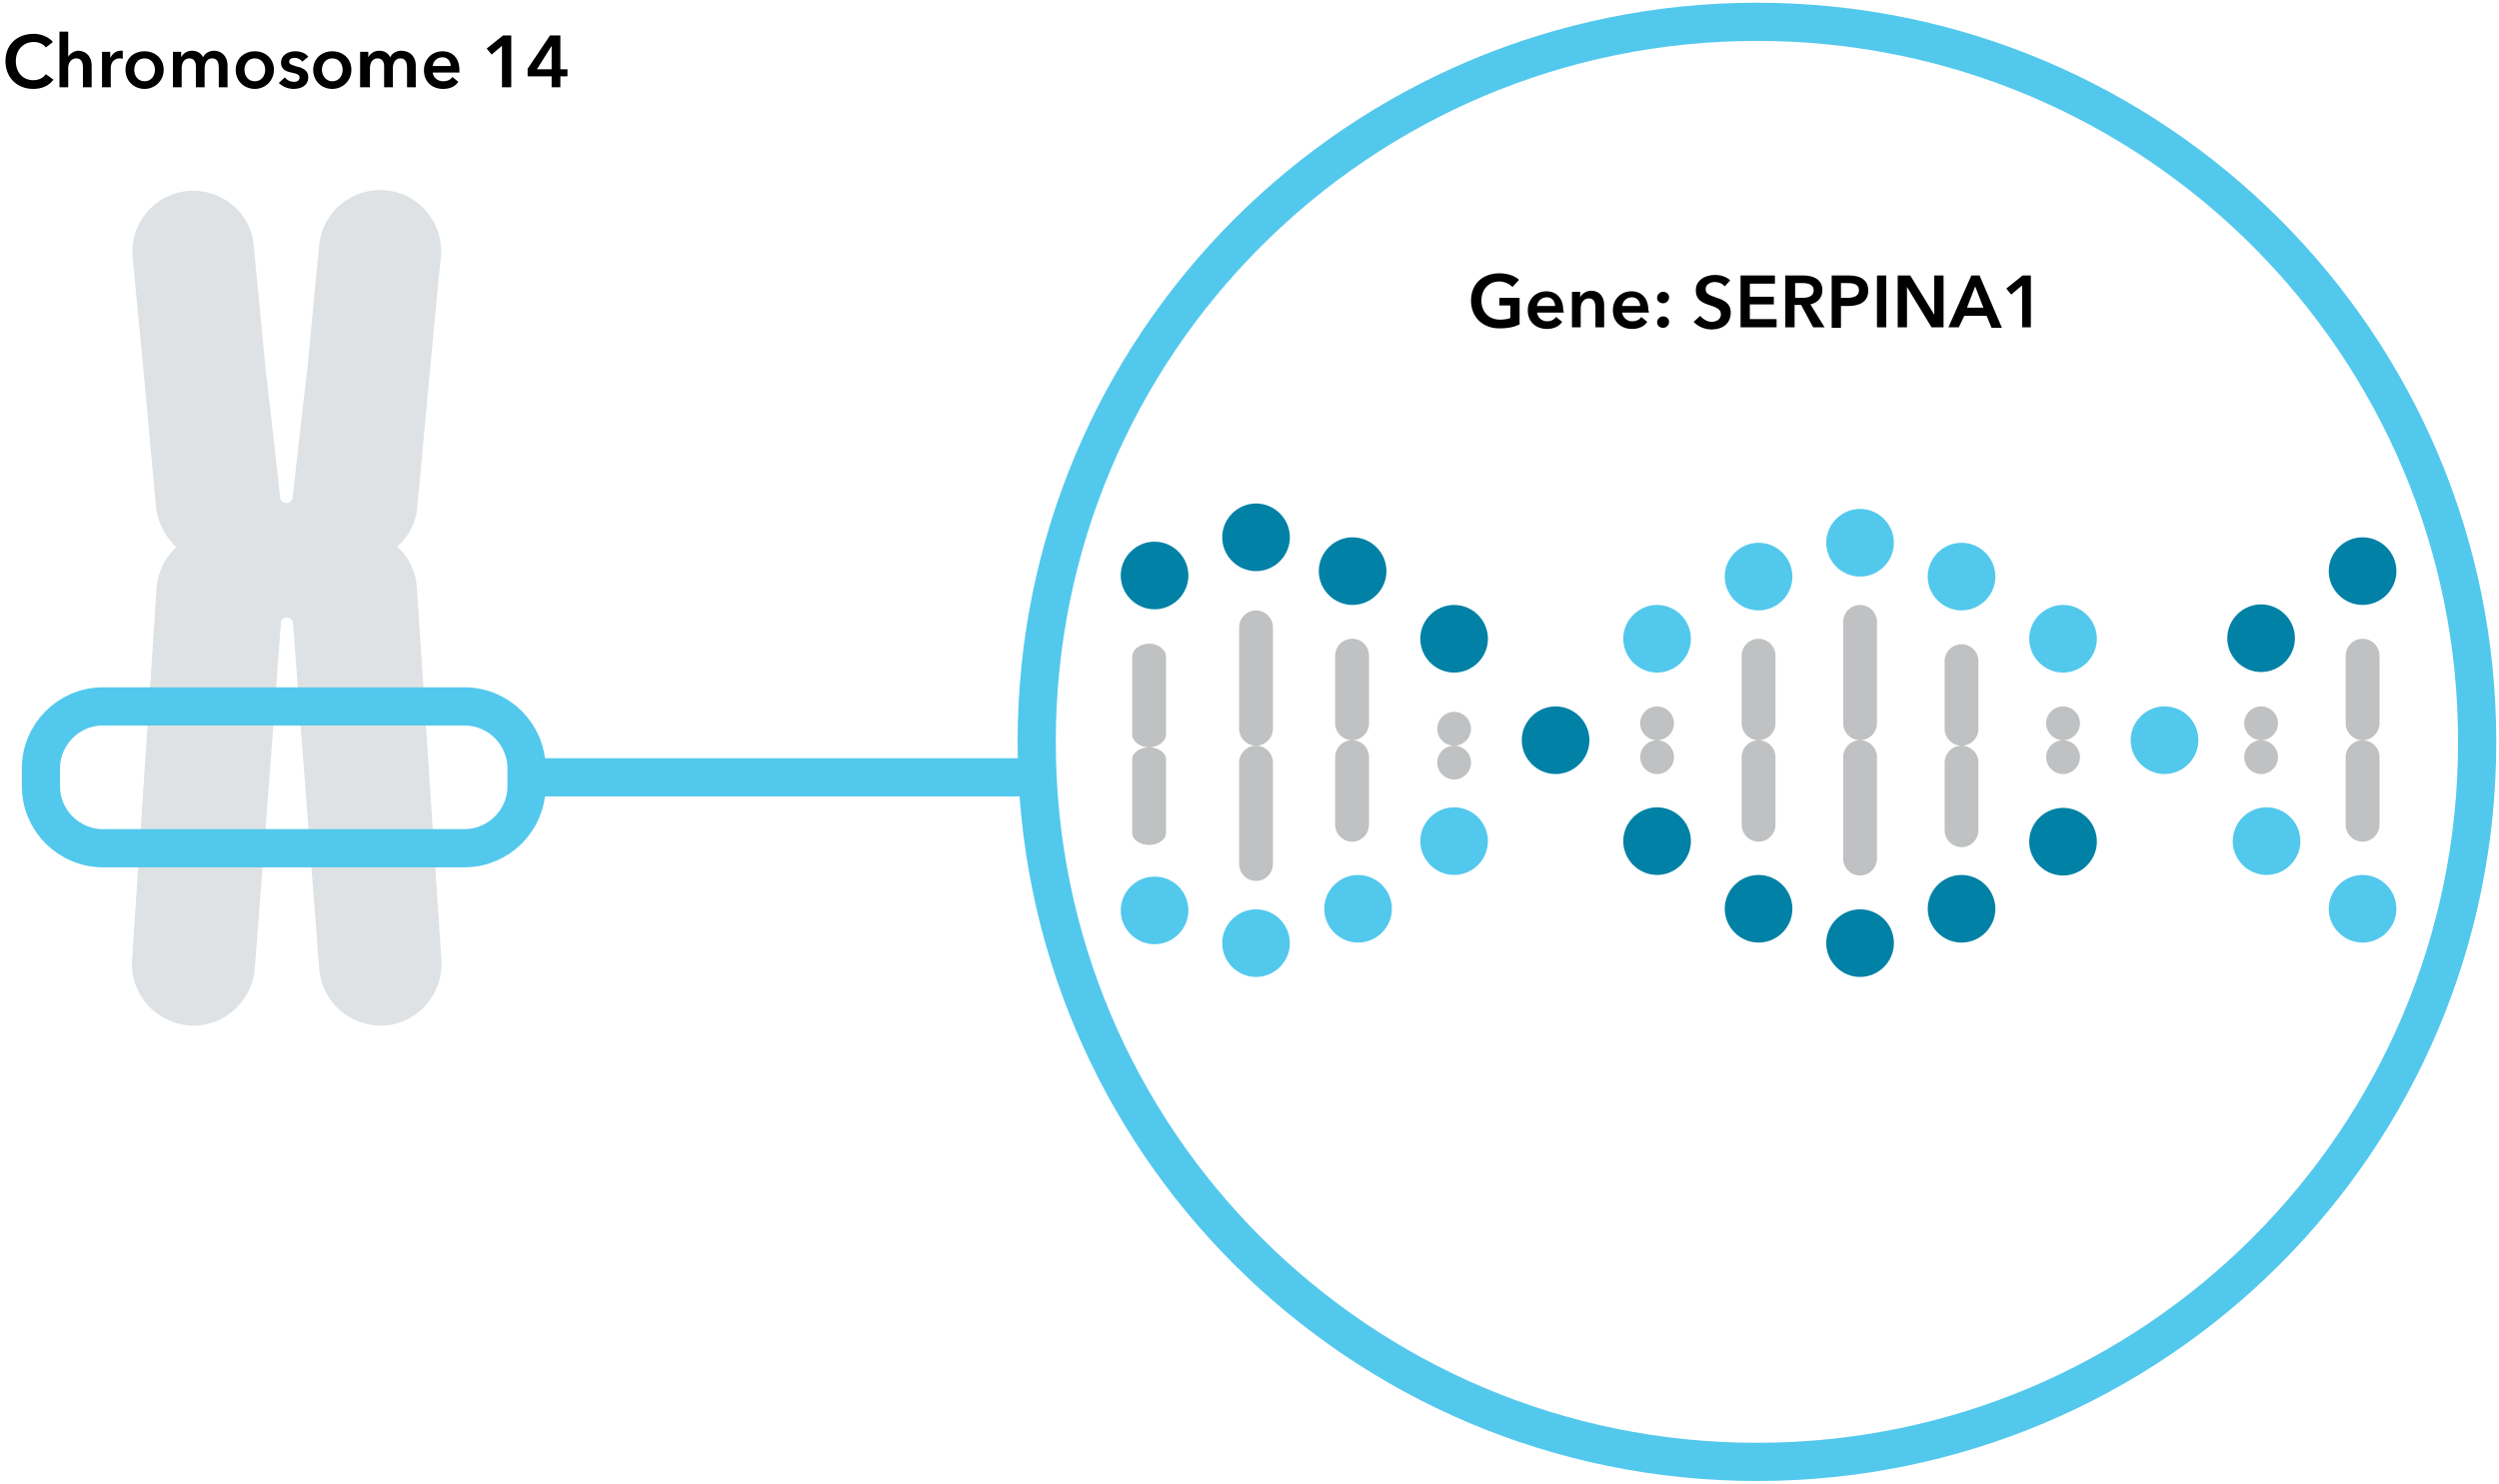 <svg viewBox="0 0 458 272" xmlns="http://www.w3.org/2000/svg">
    <path d="M80.9 176l-4.5-68.3c-.2-3-1.5-5.6-3.6-7.5 2.1-1.8 3.5-4.4 3.7-7.4l2.4-25.9 1.5-15.8.4-4c.6-6.2-4-11.7-10.1-12.2-6.2-.6-11.7 4-12.2 10.1l-.6 6.1-1.5 15.8s-1.7 14.6-2.8 24.5c-.2.5-.6.8-1.1.8s-.9-.3-1.1-.7C50.3 81.6 48.6 67 48.6 67l-1.5-15.8-.6-6.1C46.1 39 40.6 34.5 34.4 35c-6.2.6-10.7 6.1-10.1 12.2l.4 4L26.2 67l2.4 25.9c.3 3 1.7 5.5 3.7 7.4-2 1.9-3.4 4.5-3.6 7.5L24.2 176c-.4 6.2 4.3 11.5 10.5 12 6.2.4 11.5-4.3 12-10.5 0 0 3.2-41.1 4.8-63.5.1-.5.6-.8 1.1-.8s1 .4 1.1.9c1.6 22.3 4.8 63.4 4.8 63.4.4 6.2 5.8 10.9 12 10.5 6.1-.4 10.8-5.8 10.4-12z" fill="#dfe2e5"/>
    <g clip-rule="evenodd">
        <path d="M322 268c72.9 0 132-59.1 132-132S394.9 4 322 4 190 63.1 190 136s59.1 132 132 132z" fill="none" stroke="#53c8ed" stroke-miterlimit="10" stroke-width="7"/>
        <path d="M224 98.5c0-3.4 2.8-6.2 6.2-6.2s6.2 2.8 6.2 6.2-2.8 6.2-6.2 6.2-6.2-2.8-6.2-6.2" fill="#0081a5" fill-rule="evenodd"/>
        <path d="M224 172.9c0-3.4 2.8-6.2 6.2-6.2s6.2 2.8 6.2 6.2-2.8 6.2-6.2 6.2-6.2-2.8-6.2-6.2" fill="#53c8ed" fill-rule="evenodd"/>
        <path d="M230.2 111.9c-1.7 0-3.1 1.4-3.1 3.1v18.6c0 1.7 1.4 3.1 3.1 3.1s3.1-1.4 3.1-3.1V115c0-1.7-1.4-3.1-3.1-3.1m0 24.8c-1.7 0-3.1 1.4-3.1 3.1v18.6c0 1.7 1.4 3.1 3.1 3.1s3.1-1.4 3.1-3.1v-18.6c0-1.7-1.4-3.1-3.1-3.1" fill="#c0c1c2" fill-rule="evenodd"/>
        <path d="M254.1 104.7c0 3.4-2.8 6.2-6.2 6.2s-6.2-2.8-6.2-6.2 2.8-6.2 6.2-6.2 6.2 2.8 6.2 6.2" fill="#0081a5" fill-rule="evenodd"/>
        <path d="M255.1 166.6c0 3.4-2.8 6.2-6.2 6.2s-6.2-2.8-6.2-6.2 2.8-6.2 6.2-6.2 6.2 2.8 6.2 6.2" fill="#53c8ed" fill-rule="evenodd"/>
        <path d="M247.8 117.1c-1.7 0-3.1 1.4-3.1 3.1v12.4c0 1.7 1.4 3.1 3.1 3.1s3.1-1.4 3.1-3.1v-12.4c0-1.7-1.3-3.1-3.1-3.1m0 18.6c-1.7 0-3.1 1.4-3.1 3.1v12.4c0 1.7 1.4 3.1 3.1 3.1s3.1-1.4 3.1-3.1v-12.4c0-1.7-1.3-3.1-3.1-3.1" fill="#c0c1c2" fill-rule="evenodd"/>
        <path d="M272.7 117.1c0 3.4-2.8 6.2-6.2 6.2s-6.2-2.8-6.2-6.2 2.8-6.2 6.2-6.2 6.2 2.8 6.2 6.2m18.6 18.6c0 3.4-2.8 6.2-6.2 6.2s-6.2-2.8-6.2-6.2 2.8-6.2 6.2-6.2 6.2 2.8 6.2 6.2" fill="#0081a5" fill-rule="evenodd"/>
        <path d="M272.7 154.2c0 3.4-2.8 6.2-6.2 6.2s-6.2-2.8-6.2-6.2 2.8-6.2 6.2-6.2 6.2 2.8 6.2 6.2" fill="#53c8ed" fill-rule="evenodd"/>
        <path d="M266.5 130.5c-1.7 0-3.1 1.4-3.1 3.1s1.4 3.1 3.1 3.1 3.1-1.4 3.1-3.1-1.4-3.1-3.1-3.1m0 6.2c-1.7 0-3.1 1.4-3.1 3.1s1.4 3.1 3.1 3.1 3.1-1.4 3.1-3.1-1.4-3.1-3.1-3.1" fill="#c0c1c2" fill-rule="evenodd"/>
        <path d="M328.5 105.7c0 3.4-2.8 6.2-6.2 6.2s-6.2-2.8-6.2-6.2 2.8-6.2 6.2-6.2 6.2 2.8 6.2 6.2" fill="#53c8ed" fill-rule="evenodd"/>
        <path d="M328.5 166.6c0 3.4-2.8 6.2-6.2 6.2s-6.2-2.8-6.2-6.2 2.8-6.2 6.2-6.2 6.2 2.8 6.2 6.2" fill="#0081a5" fill-rule="evenodd"/>
        <path d="M322.3 117.1c-1.7 0-3.1 1.4-3.1 3.1v12.4c0 1.7 1.4 3.1 3.1 3.1s3.1-1.4 3.1-3.1v-12.4c0-1.7-1.4-3.1-3.1-3.1m0 18.6c-1.7 0-3.1 1.4-3.1 3.1v12.4c0 1.7 1.4 3.1 3.1 3.1s3.1-1.4 3.1-3.1v-12.4c0-1.7-1.4-3.1-3.1-3.1" fill="#c0c1c2" fill-rule="evenodd"/>
        <path d="M309.9 117.1c0 3.4-2.8 6.2-6.2 6.2s-6.2-2.8-6.2-6.2 2.8-6.2 6.2-6.2 6.2 2.8 6.2 6.2" fill="#53c8ed" fill-rule="evenodd"/>
        <path d="M309.9 154.2c0 3.4-2.8 6.2-6.2 6.2s-6.2-2.8-6.2-6.2 2.8-6.2 6.2-6.2 6.2 2.8 6.2 6.2" fill="#0081a5" fill-rule="evenodd"/>
        <path d="M303.7 129.5c-1.7 0-3.1 1.4-3.1 3.1s1.4 3.1 3.1 3.1 3.1-1.4 3.1-3.1-1.4-3.1-3.1-3.1m0 6.2c-1.7 0-3.1 1.4-3.1 3.1s1.4 3.1 3.1 3.1 3.1-1.4 3.1-3.1-1.4-3.1-3.1-3.1" fill="#c0c1c2" fill-rule="evenodd"/>
        <path d="M347.1 99.5c0 3.4-2.8 6.2-6.2 6.2s-6.2-2.8-6.2-6.2 2.8-6.2 6.2-6.2 6.2 2.8 6.2 6.2" fill="#53c8ed" fill-rule="evenodd"/>
        <path d="M347.1 172.9c0 3.4-2.8 6.2-6.2 6.2s-6.2-2.8-6.2-6.2 2.8-6.2 6.2-6.2 6.2 2.7 6.2 6.2" fill="#0081a5" fill-rule="evenodd"/>
        <path d="M340.9 110.9c-1.7 0-3.1 1.4-3.1 3.1v18.6c0 1.7 1.4 3.1 3.1 3.1s3.1-1.4 3.1-3.1V114c0-1.7-1.4-3.1-3.1-3.1m0 24.8c-1.7 0-3.1 1.4-3.1 3.1v18.6c0 1.7 1.4 3.1 3.1 3.1s3.1-1.4 3.1-3.1v-18.6c0-1.7-1.4-3.1-3.1-3.1" fill="#c0c1c2" fill-rule="evenodd"/>
        <path d="M365.7 105.7c0 3.4-2.8 6.2-6.2 6.2s-6.2-2.8-6.2-6.2 2.8-6.2 6.2-6.2 6.2 2.8 6.2 6.2" fill="#53c8ed" fill-rule="evenodd"/>
        <path d="M365.7 166.6c0 3.4-2.8 6.2-6.2 6.2s-6.2-2.8-6.2-6.2 2.8-6.2 6.2-6.2 6.2 2.8 6.2 6.2" fill="#0081a5" fill-rule="evenodd"/>
        <path d="M359.5 118.1c-1.7 0-3.1 1.4-3.1 3.1v12.4c0 1.7 1.4 3.1 3.1 3.1s3.1-1.4 3.1-3.1v-12.4c0-1.7-1.4-3.1-3.1-3.1m0 18.6c-1.7 0-3.1 1.4-3.1 3.1v12.4c0 1.7 1.4 3.1 3.1 3.1s3.1-1.4 3.1-3.1v-12.4c0-1.7-1.4-3.1-3.1-3.1" fill="#c0c1c2" fill-rule="evenodd"/>
        <path d="M384.3 117.1c0 3.4-2.8 6.2-6.2 6.2s-6.2-2.8-6.2-6.2 2.8-6.2 6.2-6.2 6.2 2.8 6.2 6.2m18.6 18.6c0 3.4-2.8 6.2-6.2 6.2s-6.2-2.8-6.2-6.2 2.8-6.2 6.2-6.2c3.5 0 6.2 2.8 6.2 6.2" fill="#53c8ed" fill-rule="evenodd"/>
        <path d="M384.3 154.3c0 3.4-2.8 6.2-6.2 6.2s-6.2-2.8-6.2-6.2 2.8-6.2 6.2-6.2 6.2 2.7 6.2 6.2" fill="#0081a5" fill-rule="evenodd"/>
        <path d="M378.1 129.5c-1.7 0-3.1 1.4-3.1 3.1s1.4 3.1 3.1 3.1 3.1-1.4 3.1-3.1-1.4-3.1-3.1-3.1m0 6.2c-1.7 0-3.1 1.4-3.1 3.1s1.4 3.1 3.1 3.1 3.1-1.4 3.1-3.1-1.4-3.1-3.1-3.1" fill="#c0c1c2" fill-rule="evenodd"/>
        <path d="M439.2 104.7c0 3.4-2.8 6.2-6.2 6.2s-6.2-2.8-6.2-6.2 2.8-6.2 6.2-6.2 6.2 2.8 6.2 6.2" fill="#0081a5" fill-rule="evenodd"/>
        <path d="M439.2 166.6c0 3.4-2.8 6.2-6.2 6.2s-6.2-2.8-6.2-6.2 2.8-6.2 6.2-6.2 6.2 2.8 6.2 6.2" fill="#53c8ed" fill-rule="evenodd"/>
        <path d="M433 117.1c-1.7 0-3.1 1.4-3.1 3.1v12.4c0 1.7 1.4 3.1 3.1 3.1s3.1-1.4 3.1-3.1v-12.4c0-1.7-1.4-3.1-3.1-3.1m0 18.6c-1.7 0-3.1 1.4-3.1 3.1v12.4c0 1.7 1.4 3.1 3.1 3.1s3.1-1.4 3.1-3.1v-12.4c0-1.7-1.4-3.1-3.1-3.1" fill="#c0c1c2" fill-rule="evenodd"/>
        <path d="M420.6 117c0 3.4-2.8 6.2-6.2 6.2s-6.2-2.8-6.2-6.2 2.8-6.2 6.2-6.2 6.2 2.8 6.2 6.2" fill="#0081a5" fill-rule="evenodd"/>
        <path d="M421.6 154.2c0 3.4-2.8 6.2-6.2 6.2s-6.2-2.8-6.2-6.2 2.8-6.2 6.2-6.2 6.2 2.8 6.2 6.2" fill="#53c8ed" fill-rule="evenodd"/>
        <path d="M414.4 129.5c-1.7 0-3.1 1.4-3.1 3.1s1.4 3.1 3.1 3.1 3.1-1.4 3.1-3.1-1.4-3.1-3.1-3.1m0 6.2c-1.7 0-3.1 1.4-3.1 3.1s1.4 3.1 3.1 3.1 3.1-1.4 3.1-3.1-1.4-3.1-3.1-3.1" fill="#c0c1c2" fill-rule="evenodd"/>
        <path d="M217.8 105.5c0 3.4-2.8 6.2-6.2 6.2s-6.2-2.8-6.2-6.2 2.8-6.2 6.2-6.2 6.2 2.8 6.2 6.2" fill="#0081a5" fill-rule="evenodd"/>
        <path d="M217.8 166.9c0 3.4-2.8 6.2-6.2 6.2s-6.2-2.8-6.2-6.2 2.8-6.2 6.2-6.2 6.2 2.7 6.2 6.2" fill="#53c8ed" fill-rule="evenodd"/>
        <path d="M210.6 118c-1.7 0-3.1 1.1-3.1 2.4v14.2c0 1.3 1.4 2.4 3.1 2.4s3.1-1.1 3.1-2.4v-14.2c0-1.3-1.4-2.4-3.1-2.4m0 19c-1.7 0-3.1 1-3.1 2.2v13.5c0 1.2 1.4 2.2 3.1 2.2s3.1-1 3.1-2.2v-13.5c0-1.2-1.4-2.2-3.1-2.2" fill="#c0c1c2" fill-rule="evenodd"/>
        <path d="M85.1 155.5H18.9c-6.3 0-11.4-5.1-11.4-11.4v-3.2c0-6.3 5.1-11.4 11.4-11.4h66.2c6.3 0 11.4 5.1 11.4 11.4v3.2c0 6.3-5.1 11.4-11.4 11.4z" fill="none" stroke="#53c8ed" stroke-miterlimit="10" stroke-width="7"/>
    </g>
    <path d="M189.5 142.5h-93" fill="none" stroke="#53c8ed" stroke-miterlimit="10" stroke-width="7"/>
    <path d="M8.4 8.7c-.5-.7-1.4-1-2.2-1-2 0-3.3 1.5-3.3 3.5 0 2.1 1.3 3.5 3.2 3.5 1 0 1.8-.4 2.3-1.1l1.4 1c-.8 1.1-2.1 1.7-3.7 1.7-3 0-5.1-2.1-5.1-5.1 0-3.1 2.2-5 5.2-5 1.2 0 2.7.5 3.5 1.5zm8.4 3.3v4h-1.6v-3.6c0-.8-.2-1.7-1.2-1.7s-1.5.9-1.5 1.7V16h-1.6V5.8h1.6v4.6c.3-.5 1-1.1 1.9-1.1 1.7.1 2.4 1.4 2.4 2.7zm1.8-2.5h1.6v1.1c.4-.7 1-1.3 1.9-1.3h.4v1.5c-.2-.1-.4-.1-.5-.1-1.5 0-1.7 1.3-1.7 1.7V16h-1.6V9.5zm7.9-.1c2 0 3.5 1.4 3.5 3.4s-1.6 3.5-3.5 3.5-3.5-1.4-3.5-3.5 1.5-3.4 3.5-3.4zm0 5.5c1.3 0 1.9-1.1 1.9-2.1s-.6-2.1-1.9-2.1-1.9 1.1-1.9 2.1.6 2.1 1.9 2.1zM41.7 12v4h-1.6v-3.6c0-.8-.2-1.7-1.2-1.7s-1.4.9-1.4 1.8V16h-1.6v-3.9c0-.8-.4-1.4-1.2-1.4-1 0-1.4.9-1.4 1.8V16h-1.6V9.5h1.5v1c.3-.6 1-1.2 2-1.2s1.7.5 2 1.2c.4-.8 1.2-1.2 2.1-1.2 1.7.1 2.4 1.4 2.4 2.7zm5-2.6c2 0 3.5 1.4 3.5 3.4s-1.6 3.5-3.5 3.5-3.5-1.4-3.5-3.5 1.6-3.4 3.5-3.4zm0 5.5c1.3 0 1.9-1.1 1.9-2.1s-.6-2.1-1.9-2.1-1.9 1.1-1.9 2.1.6 2.1 1.9 2.1zm8.7-3.6c-.3-.4-.8-.7-1.4-.7-.5 0-1 .2-1 .7s.5.6 1.4.9c1 .2 2.1.7 2.1 1.9 0 1.6-1.3 2.2-2.7 2.2-1 0-2-.4-2.7-1.1l1.1-1c.4.5 1 .8 1.7.8.5 0 1-.2 1-.8 0-.5-.5-.7-1.5-.9s-1.9-.6-1.9-1.8c0-1.4 1.3-2.1 2.6-2.1.9 0 1.9.3 2.4 1zm5.5-1.9c2 0 3.5 1.4 3.5 3.4s-1.6 3.5-3.5 3.5-3.5-1.4-3.5-3.5 1.6-3.4 3.5-3.4zm0 5.5c1.3 0 1.9-1.1 1.9-2.1s-.6-2.1-1.9-2.1-1.9 1.1-1.9 2.1.7 2.1 1.9 2.1zM76.2 12v4h-1.6v-3.6c0-.8-.2-1.7-1.2-1.7s-1.4.9-1.4 1.8V16h-1.6v-3.9c0-.8-.4-1.4-1.2-1.4-1 0-1.4.9-1.4 1.8V16H66V9.5h1.5v1c.3-.6 1-1.2 2-1.2s1.7.5 2 1.2c.4-.8 1.2-1.2 2.1-1.2 1.9.1 2.6 1.4 2.6 2.7zm8 1.3h-4.9c.1.9.9 1.6 1.9 1.6.8 0 1.4-.3 1.7-.8l1.1.9c-.6.9-1.6 1.3-2.8 1.3-2 0-3.5-1.3-3.5-3.4s1.5-3.5 3.4-3.5c1.8 0 3.1 1.2 3.1 3.5zm-1.6-1.2c0-.8-.5-1.6-1.5-1.6s-1.7.7-1.8 1.6zM92 8.4L90.1 10l-.9-1.1 3-2.4h1.5V16H92zm9.1 5.6h-4.4v-1.4l4.1-6.1h1.9v6.2h1.3V14h-1.3v2h-1.6zm0-5.6l-2.7 4.3h2.7zm177.3 51.1c-1 .5-2.1.7-3.6.7-3.1 0-5.2-2.1-5.2-5.1 0-3.1 2.2-5 5.2-5 1.5 0 2.9.5 3.6 1.2l-1.2 1.3c-.5-.5-1.4-1-2.4-1-2 0-3.3 1.5-3.3 3.5s1.3 3.5 3.4 3.5c.7 0 1.4-.1 1.9-.3V56h-2v-1.4h3.7v4.9zm8.2-2.2h-4.9c.1.9.9 1.6 1.8 1.6.8 0 1.3-.3 1.7-.8l1.1.9c-.6.9-1.6 1.3-2.8 1.3-2 0-3.5-1.3-3.5-3.4s1.5-3.5 3.4-3.5c1.8 0 3.1 1.2 3.1 3.5.1.1.1.3.1.4zm-1.6-1.2c0-.8-.5-1.6-1.5-1.6s-1.7.7-1.8 1.6zm3.1-2.6h1.5v1c.3-.6 1.1-1.2 2-1.2 1.7 0 2.4 1.3 2.4 2.6V60h-1.6v-3.6c0-.8-.2-1.7-1.2-1.7s-1.5.9-1.5 1.8V60h-1.6zm14.1 3.8h-4.9c.1.9.9 1.6 1.8 1.6.8 0 1.4-.3 1.7-.8l1.1.9c-.6.9-1.6 1.3-2.8 1.3-2 0-3.5-1.3-3.5-3.4s1.5-3.5 3.4-3.5c1.8 0 3.1 1.2 3.1 3.5.1.1.1.3.1.4zm-1.6-1.2c0-.8-.5-1.6-1.5-1.6s-1.7.7-1.8 1.6zm4.2-2.6c.6 0 1.1.4 1.1 1s-.5 1.1-1.1 1.1-1.1-.4-1.1-1 .5-1.1 1.1-1.1zm0 4.5c.6 0 1.1.4 1.1 1s-.5 1.1-1.1 1.1-1.1-.4-1.1-1 .5-1.1 1.1-1.1zm11.3-5.5c-.4-.5-1.1-.8-1.8-.8-.8 0-1.7.4-1.7 1.3s.7 1.1 1.8 1.5c1.2.4 2.8.9 2.8 2.8 0 2.1-1.6 3.1-3.5 3.1-1.2 0-2.5-.5-3.3-1.4l1.2-1.1c.5.6 1.3 1.1 2.1 1.1s1.7-.4 1.7-1.4-1-1.3-2.2-1.7-2.4-.9-2.4-2.7c0-1.9 1.8-2.8 3.5-2.8 1 0 2.1.3 2.8 1zm2.9-2h6.3V52h-4.6v2.4h4.4v1.4h-4.4v2.7h4.9V60H319zm8.2 0h3.3c1.8 0 3.5.7 3.5 2.7 0 1.4-.9 2.3-2.2 2.6l2.6 4.2h-2.1l-2.2-4.1h-1.2V60h-1.7zm3.1 4.1c1 0 2.1-.2 2.1-1.4 0-1-1-1.3-1.9-1.3H329v2.7zm5.4-4.1h3.1c2.2 0 3.6.8 3.6 2.8 0 2.1-1.7 2.8-3.7 2.8h-1.3v4h-1.7zm2.9 4.1c1.1 0 2.1-.3 2.1-1.4s-1-1.3-2.1-1.3h-1.2v2.7zm5.4-4.1h1.7V60H344zm3.8 0h2.3l4.4 7.2v-7.2h1.7V60H354l-4.5-7.4V60h-1.7zm13.5 0h1.5l4.1 9.6H365l-.9-2.2H360l-1 2.1h-1.9zm2.2 5.9l-1.5-3.9-1.5 3.9zm7-4l-1.9 1.6-.9-1.1 3-2.4h1.5V60h-1.6v-7.6z"/>
</svg>
